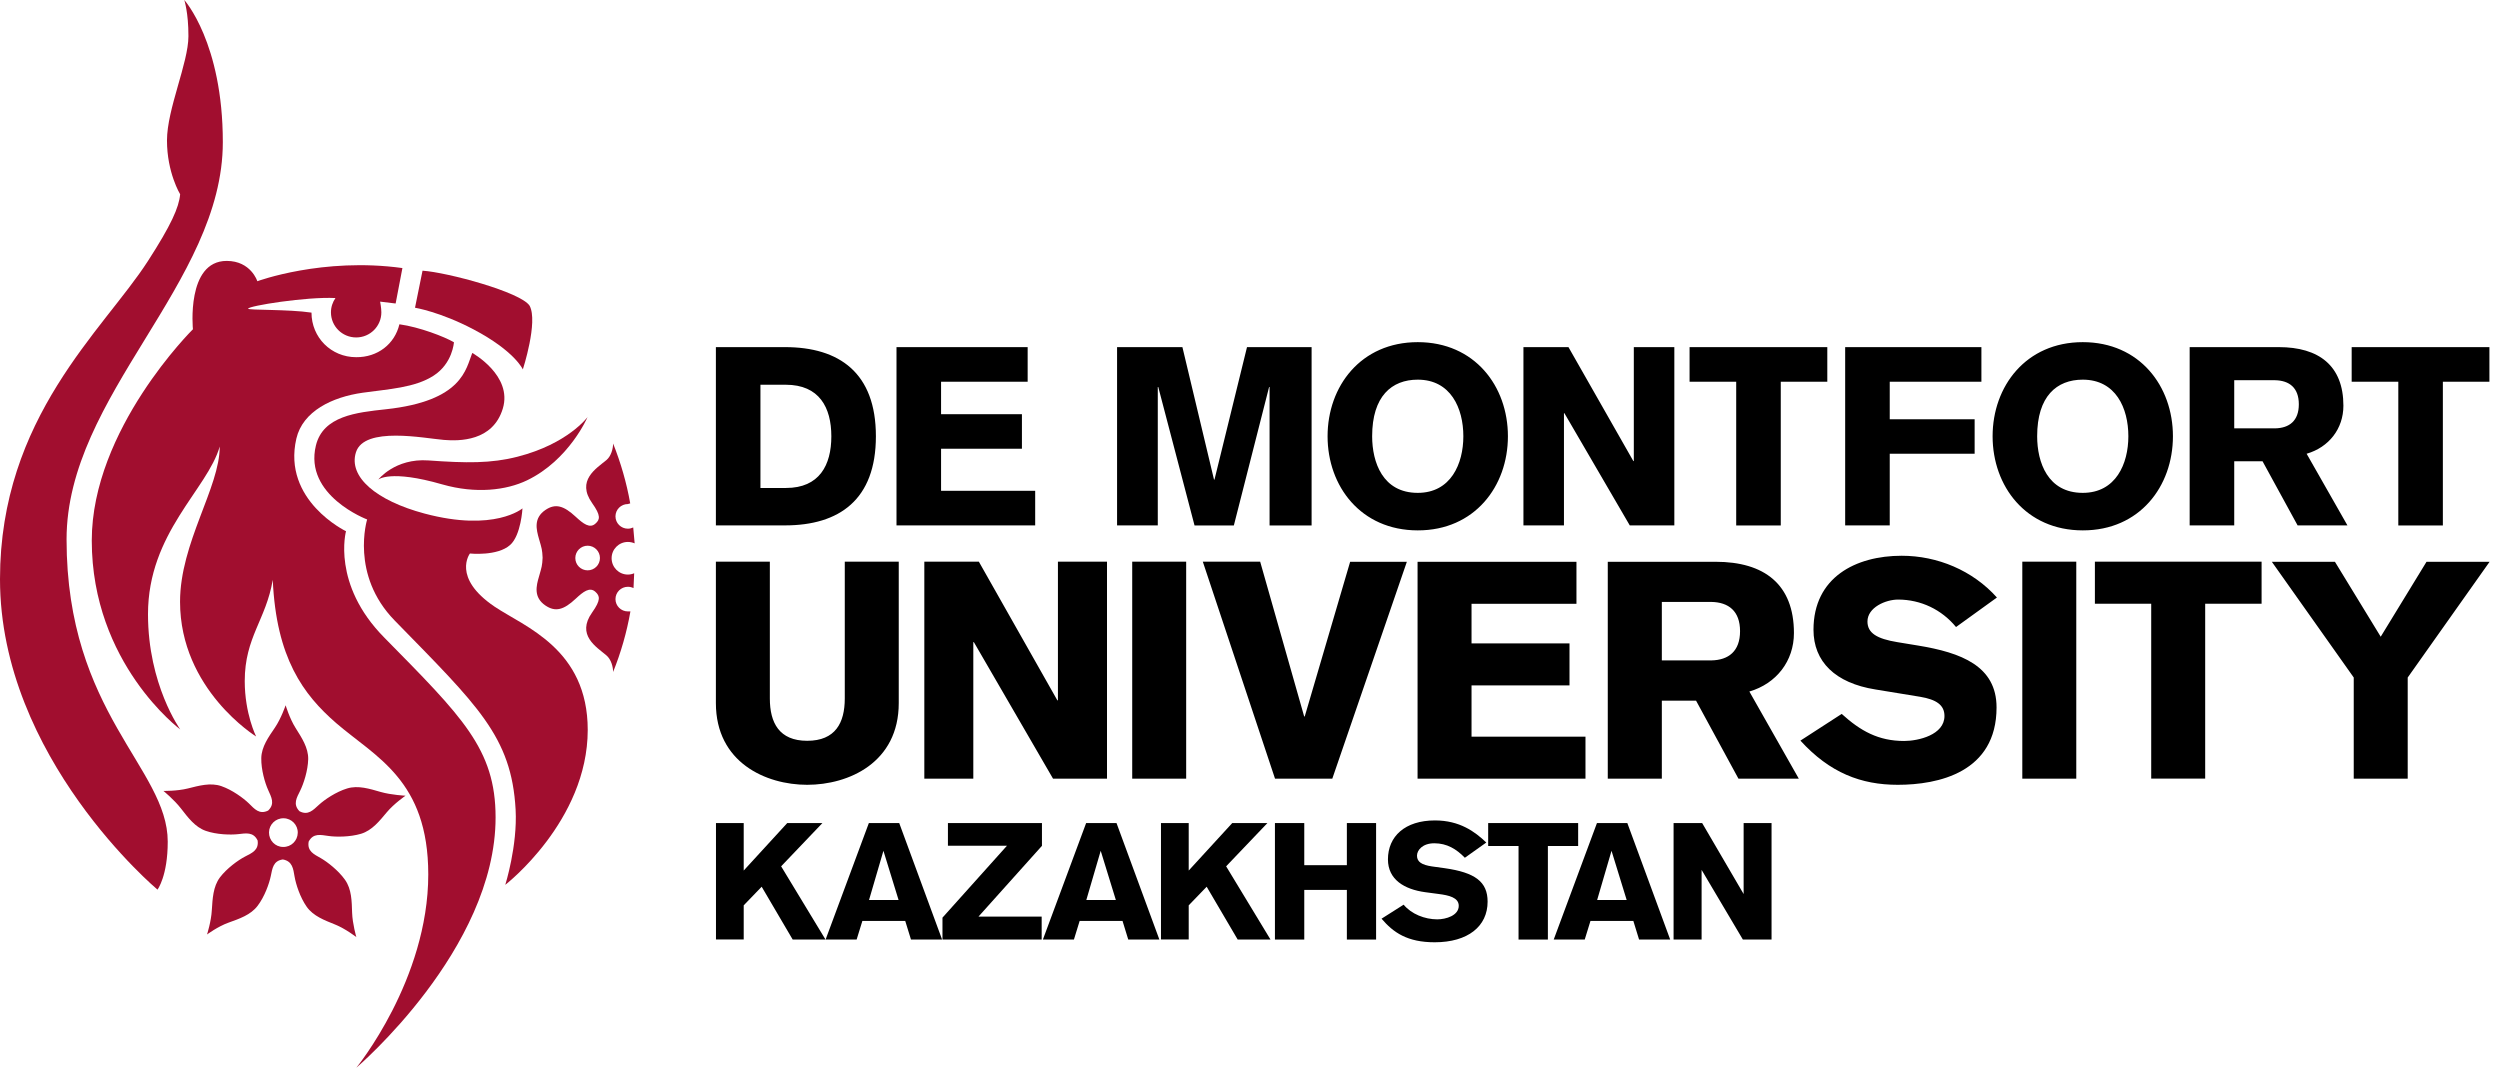 <svg width="192" height="82" viewBox="0 0 192 82" fill="none" xmlns="http://www.w3.org/2000/svg">
<path d="M14.153 0C14.153 0 17.113 3.271 17.113 10.918C17.113 21.764 5.112 30.364 5.112 41.426C5.112 54.777 12.882 58.987 12.882 64.641C12.882 67.291 12.095 68.324 12.095 68.324C12.095 68.324 0 58.2 0 44.48C0 32.039 7.943 25.352 11.358 20.052C13.135 17.301 13.748 15.929 13.835 14.918C13.835 14.918 12.824 13.265 12.824 10.788C12.824 8.376 14.471 4.831 14.471 2.78C14.478 0.975 14.153 0 14.153 0Z" fill="#A10E2F"/>
<path d="M40.675 23.482C40.004 22.435 34.342 20.912 32.45 20.789L31.873 23.634C31.873 23.634 33.794 23.944 36.364 25.295C39.541 26.97 40.155 28.371 40.155 28.371C40.155 28.371 41.339 24.717 40.675 23.482Z" fill="#A10E2F"/>
<path d="M38.805 67.955C38.805 67.955 39.751 64.959 39.599 62.179C39.289 56.554 36.667 54.171 30.313 47.658C26.876 44.141 28.197 39.895 28.197 39.895C28.197 39.895 23.323 38.061 24.262 34.212C24.818 31.945 27.367 31.678 29.634 31.432C35.527 30.797 35.779 28.335 36.27 27.107C36.27 27.107 39.383 28.833 38.617 31.375C37.852 33.909 35.259 33.88 34.097 33.786C32.595 33.664 27.981 32.718 27.338 34.732C26.739 36.624 28.898 38.451 32.602 39.44C37.982 40.877 40.126 39.043 40.126 39.043C40.126 39.043 40.018 41.101 39.18 41.852C38.198 42.733 36.09 42.509 36.09 42.509C36.09 42.509 34.682 44.358 37.982 46.589C40.285 48.141 45.138 49.824 45.138 56.063C45.13 63.067 38.805 67.955 38.805 67.955Z" fill="#A10E2F"/>
<path d="M29.049 36.834C29.049 36.834 30.335 35.18 32.898 35.361C35.808 35.57 37.715 35.599 39.758 35.072C43.621 34.082 45.123 32.032 45.123 32.032C45.123 32.032 43.715 35.332 40.473 36.891C38.877 37.657 36.545 37.938 33.967 37.202C29.938 36.039 29.049 36.834 29.049 36.834Z" fill="#A10E2F"/>
<path d="M30.674 24.905C32.227 25.121 34.126 25.858 34.862 26.284C34.862 26.284 34.768 27.909 33.295 28.855C31.851 29.786 29.837 29.88 27.851 30.162C25.511 30.494 23.251 31.577 22.76 33.685C21.663 38.444 26.573 40.798 26.573 40.798C26.573 40.798 25.461 44.87 29.512 48.965C35.498 55.052 38.061 57.521 38.061 62.778C38.061 72.902 27.367 82 27.367 82C27.367 82 32.891 75.249 32.891 67.154C32.891 59.911 28.855 58.15 25.829 55.543C23.287 53.34 21.215 50.532 20.948 44.531C20.428 47.614 18.796 48.928 18.796 52.308C18.796 54.821 19.67 56.561 19.67 56.561C19.67 56.561 13.828 52.965 13.828 46.213C13.828 41.686 16.882 37.44 16.875 34.292C15.929 37.592 11.366 40.921 11.366 47.167C11.366 52.597 13.842 56.019 13.842 56.019C13.842 56.019 7.048 50.965 7.048 41.513C7.048 32.963 14.817 25.287 14.817 25.287C14.817 25.287 14.29 20.038 17.41 20.038C19.273 20.038 19.764 21.598 19.764 21.598C19.764 21.598 24.789 19.742 30.905 20.587L30.385 23.309L29.194 23.165C29.194 23.165 29.288 23.655 29.288 23.988C29.288 25.049 28.428 25.916 27.353 25.916C26.284 25.916 25.417 25.056 25.417 23.988C25.417 23.576 25.547 23.201 25.764 22.89C23.526 22.775 19.056 23.497 19.056 23.706C19.056 23.836 22.146 23.742 23.923 24.009C23.923 25.916 25.432 27.432 27.353 27.432C28.999 27.447 30.313 26.428 30.674 24.905Z" fill="#A10E2F"/>
<path d="M20.659 63.926C20.666 63.32 21.172 62.829 21.785 62.843C22.392 62.85 22.883 63.356 22.868 63.962C22.854 64.576 22.356 65.06 21.742 65.045C21.135 65.045 20.652 64.54 20.659 63.926ZM15.9 71.768C15.9 71.768 16.738 71.147 17.554 70.858C18.37 70.562 19.251 70.273 19.785 69.566C20.32 68.865 20.673 67.869 20.796 67.284C20.919 66.706 20.969 66.114 21.72 66.006C22.464 66.136 22.522 66.728 22.623 67.32C22.724 67.905 23.042 68.909 23.554 69.638C24.06 70.36 24.934 70.678 25.735 71.003C26.544 71.328 27.367 71.97 27.367 71.97C27.367 71.97 27.071 70.959 27.042 70.093C27.013 69.226 27.013 68.302 26.5 67.573C25.988 66.851 25.15 66.201 24.637 65.905C24.118 65.609 23.576 65.378 23.706 64.634C24.06 63.962 24.637 64.121 25.222 64.201C25.807 64.287 26.876 64.287 27.728 64.034C28.58 63.775 29.151 63.045 29.707 62.381C30.263 61.717 31.143 61.11 31.143 61.11C31.143 61.11 30.06 61.059 29.23 60.821C28.4 60.583 27.504 60.294 26.659 60.554C25.807 60.814 24.934 61.406 24.493 61.81C24.053 62.208 23.663 62.655 22.998 62.301C22.471 61.753 22.796 61.255 23.056 60.72C23.316 60.193 23.648 59.189 23.67 58.301C23.684 57.42 23.165 56.648 22.702 55.911C22.24 55.182 21.937 54.164 21.937 54.164C21.937 54.164 21.598 55.167 21.114 55.882C20.63 56.597 20.081 57.348 20.067 58.229C20.052 59.11 20.348 60.128 20.594 60.67C20.832 61.211 21.143 61.724 20.594 62.251C19.915 62.583 19.54 62.121 19.114 61.702C18.688 61.291 17.835 60.662 16.998 60.374C16.16 60.085 15.272 60.345 14.427 60.554C13.59 60.764 12.55 60.742 12.55 60.742C12.55 60.742 13.366 61.406 13.893 62.085C14.427 62.771 14.976 63.522 15.806 63.811C16.637 64.1 17.698 64.128 18.283 64.063C18.875 63.998 19.453 63.868 19.785 64.547C19.893 65.298 19.337 65.515 18.81 65.789C18.283 66.064 17.424 66.685 16.89 67.385C16.362 68.093 16.326 69.024 16.269 69.883C16.225 70.764 15.9 71.768 15.9 71.768Z" fill="#A10E2F"/>
<path d="M44.184 42.856C44.184 42.336 44.61 41.91 45.13 41.91C45.65 41.91 46.076 42.336 46.076 42.856C46.076 43.383 45.65 43.802 45.13 43.802C44.61 43.802 44.184 43.383 44.184 42.856ZM48.632 40.509C48.51 40.567 48.365 40.603 48.221 40.603C47.694 40.603 47.268 40.177 47.268 39.657C47.268 39.137 47.694 38.711 48.221 38.711L48.401 38.66C48.12 37.065 47.672 35.534 47.087 34.061C47.087 34.458 46.935 35.036 46.567 35.339C45.802 35.974 44.242 36.898 45.477 38.639C46.156 39.592 46.084 39.902 45.73 40.213C45.296 40.61 44.791 40.22 44.213 39.686C43.296 38.834 42.654 38.646 41.888 39.166C40.964 39.794 41.188 40.661 41.397 41.397C41.614 42.134 41.643 42.22 41.672 42.834C41.643 43.448 41.606 43.535 41.397 44.271C41.181 45 40.964 45.874 41.888 46.502C42.654 47.022 43.296 46.842 44.213 45.982C44.791 45.441 45.296 45.051 45.73 45.455C46.076 45.773 46.156 46.076 45.477 47.037C44.242 48.77 45.809 49.687 46.567 50.329C46.935 50.633 47.087 51.218 47.087 51.607C47.687 50.12 48.134 48.567 48.416 46.957H48.221C47.694 46.957 47.268 46.531 47.268 46.011C47.268 45.491 47.694 45.065 48.221 45.065C48.373 45.065 48.524 45.101 48.654 45.166L48.705 44.026C48.553 44.09 48.394 44.127 48.221 44.127C47.528 44.127 46.972 43.563 46.972 42.87C46.972 42.177 47.535 41.621 48.221 41.621C48.409 41.621 48.582 41.664 48.741 41.729L48.632 40.509Z" fill="#A10E2F"/>
<path d="M54.98 40.35H60.287C64.461 40.35 67.269 38.372 67.269 33.505C67.269 28.638 64.461 26.659 60.287 26.659H54.98V40.35ZM58.402 29.548H60.345C62.923 29.548 63.847 31.295 63.847 33.512C63.847 35.729 62.923 37.476 60.366 37.476H58.402V29.548ZM79.502 40.35V37.693H72.274V34.465H78.484V31.808H72.274V29.317H78.924V26.659H68.851V40.35H79.502ZM85.805 40.35H88.918V29.721H88.954L91.741 40.357H94.759L97.467 29.721H97.503V40.357H100.731V26.659H95.77L93.272 36.834H93.236L90.809 26.659H85.791V40.35H85.805ZM112.385 33.505C112.385 35.62 111.425 37.852 108.883 37.852C106.19 37.852 105.381 35.505 105.381 33.505C105.381 30.429 106.883 29.158 108.883 29.158C111.418 29.158 112.385 31.353 112.385 33.505ZM115.808 33.505C115.808 29.656 113.252 26.277 108.883 26.277C104.515 26.277 101.958 29.663 101.958 33.505C101.958 37.346 104.515 40.733 108.883 40.733C113.245 40.74 115.808 37.353 115.808 33.505ZM117 40.35H120.112V31.736H120.148L125.166 40.35H128.589V26.659H125.477V35.411H125.441L120.458 26.659H117V40.35ZM129.766 29.317H133.34V40.357H136.763V29.317H140.337V26.659H129.759V29.317H129.766ZM141.709 40.35H145.132V34.848H151.652V32.198H145.132V29.317H152.172V26.659H141.709V40.35ZM163.458 33.505C163.458 35.62 162.498 37.852 159.956 37.852C157.263 37.852 156.454 35.505 156.454 33.505C156.454 30.429 157.956 29.158 159.956 29.158C162.498 29.158 163.458 31.353 163.458 33.505ZM166.881 33.505C166.881 29.656 164.325 26.277 159.956 26.277C155.595 26.277 153.032 29.663 153.032 33.505C153.032 37.346 155.588 40.733 159.956 40.733C164.325 40.74 166.881 37.353 166.881 33.505ZM171.589 29.201H174.723C175.821 29.223 176.55 29.779 176.55 31.05C176.55 32.321 175.821 32.877 174.723 32.898H171.589V29.201ZM168.166 40.35H171.589V35.425H173.763L176.456 40.35H180.283L177.149 34.848C178.861 34.35 179.973 32.927 179.973 31.158C179.973 28.082 178.088 26.659 175.012 26.659H168.166V40.35ZM180.615 29.317H184.19V40.357H187.612V29.317H191.187V26.659H180.608V29.317H180.615Z" fill="black"/>
<path d="M69.024 43.137H64.879V53.644C64.879 55.514 64.157 56.893 61.991 56.893C59.846 56.893 59.124 55.514 59.124 53.644V43.137H54.98V53.998C54.98 58.561 58.821 60.273 61.991 60.273C65.183 60.273 69.024 58.568 69.024 53.998V43.137ZM70.981 59.803H74.75V49.318H74.794L80.874 59.803H85.018V43.137H81.249V53.788H81.206L75.176 43.137H70.988V59.803H70.981ZM86.954 59.803H91.098V43.137H86.954V59.803ZM97.922 59.803H102.32L108.046 43.145H103.691L100.204 55.023H100.16L96.781 43.137H92.376L97.922 59.803ZM121.765 59.803V56.575H113.014V52.64H120.538V49.412H113.014V46.372H121.072V43.145H108.869V59.803H121.765ZM127.629 46.228H131.427C132.755 46.25 133.636 46.928 133.636 48.474C133.636 50.019 132.748 50.698 131.427 50.719H127.629V46.228ZM123.484 59.803H127.629V53.81H130.257L133.514 59.803H138.149L134.351 53.109C136.424 52.503 137.774 50.77 137.774 48.618C137.774 44.87 135.492 43.145 131.766 43.145H123.477V59.803H123.484ZM138.272 56.879C140.532 59.355 142.93 60.273 145.746 60.273C148.843 60.273 153.335 59.334 153.335 54.33C153.335 51.145 150.613 50.12 147.305 49.578L145.724 49.318C144.143 49.059 143.421 48.618 143.421 47.73C143.421 46.654 144.814 46.047 145.775 46.047C147.522 46.047 149.125 46.82 150.223 48.156L153.364 45.889C151.501 43.809 148.8 42.682 146.049 42.682C142.511 42.682 139.276 44.343 139.276 48.365C139.276 50.82 140.951 52.459 144.027 52.95L147.472 53.514C148.706 53.723 149.335 54.142 149.335 54.987C149.335 56.438 147.334 56.907 146.237 56.907C144.258 56.907 142.886 56.135 141.442 54.828L138.272 56.879ZM155.313 59.803H159.458V43.137H155.313V59.803ZM160.881 46.365H165.213V59.796H169.358V46.365H173.69V43.137H160.888V46.365H160.881ZM180.767 59.803H184.912V52.033L191.201 43.145H186.356L182.839 48.9L179.323 43.145H174.477L180.767 52.033V59.803Z" fill="black"/>
<path d="M60.879 72.158L58.496 68.1L57.117 69.53V72.151H54.987V63.211H57.117V66.858L60.46 63.211H63.161L59.991 66.533L63.399 72.158H60.879Z" fill="black"/>
<path d="M69.963 72.158L69.522 70.728H66.23L65.789 72.158H63.406L66.728 63.211H69.06L72.353 72.158H69.963ZM67.847 65.341L66.742 69.118H69.01L67.847 65.341Z" fill="black"/>
<path d="M75.147 70.396H80V72.158H72.382V70.475L77.335 64.952H72.801V63.211H80.022V64.959L75.147 70.396Z" fill="black"/>
<path d="M86.65 72.158L86.21 70.728H82.917L82.477 72.158H80.094L83.415 63.211H85.748L89.04 72.158H86.65ZM84.534 65.341L83.43 69.118H85.697L84.534 65.341Z" fill="black"/>
<path d="M95.055 72.158L92.672 68.1L91.293 69.53V72.151H89.163V63.211H91.293V66.858L94.636 63.211H97.337L94.167 66.533L97.575 72.158H95.055Z" fill="black"/>
<path d="M103.439 72.158V68.345H100.168V72.158H97.915V63.211H100.168V66.446H103.439V63.211H105.684V72.158H103.439Z" fill="black"/>
<path d="M112.501 65.876C111.851 65.204 111.122 64.764 110.154 64.764C109.244 64.764 108.825 65.298 108.825 65.717C108.825 66.201 109.208 66.425 109.966 66.54L110.956 66.677C113.288 67.01 114.248 67.717 114.248 69.248C114.248 71.14 112.739 72.367 110.183 72.367C108.089 72.367 107.013 71.624 106.103 70.555L107.8 69.479C108.392 70.201 109.425 70.606 110.385 70.606C111.042 70.606 112.032 70.317 112.032 69.566C112.032 68.93 111.273 68.757 110.472 68.656L109.446 68.519C107.872 68.302 106.594 67.566 106.594 65.999C106.594 64.237 107.901 63.009 110.205 63.009C112.097 63.009 113.274 63.868 114.147 64.706L112.501 65.876Z" fill="black"/>
<path d="M118.877 64.973V72.158H116.624V64.973H114.292V63.211H121.202V64.973H118.877Z" fill="black"/>
<path d="M125.881 72.158L125.441 70.728H122.148L121.707 72.158H119.325L122.646 63.211H124.979L128.271 72.158H125.881ZM123.765 65.341L122.661 69.118H124.928L123.765 65.341Z" fill="black"/>
<path d="M133.853 72.158L130.683 66.807V72.158H128.531V63.211H130.726L133.911 68.663V63.211H136.055V72.158H133.853Z" fill="black"/>
</svg>
